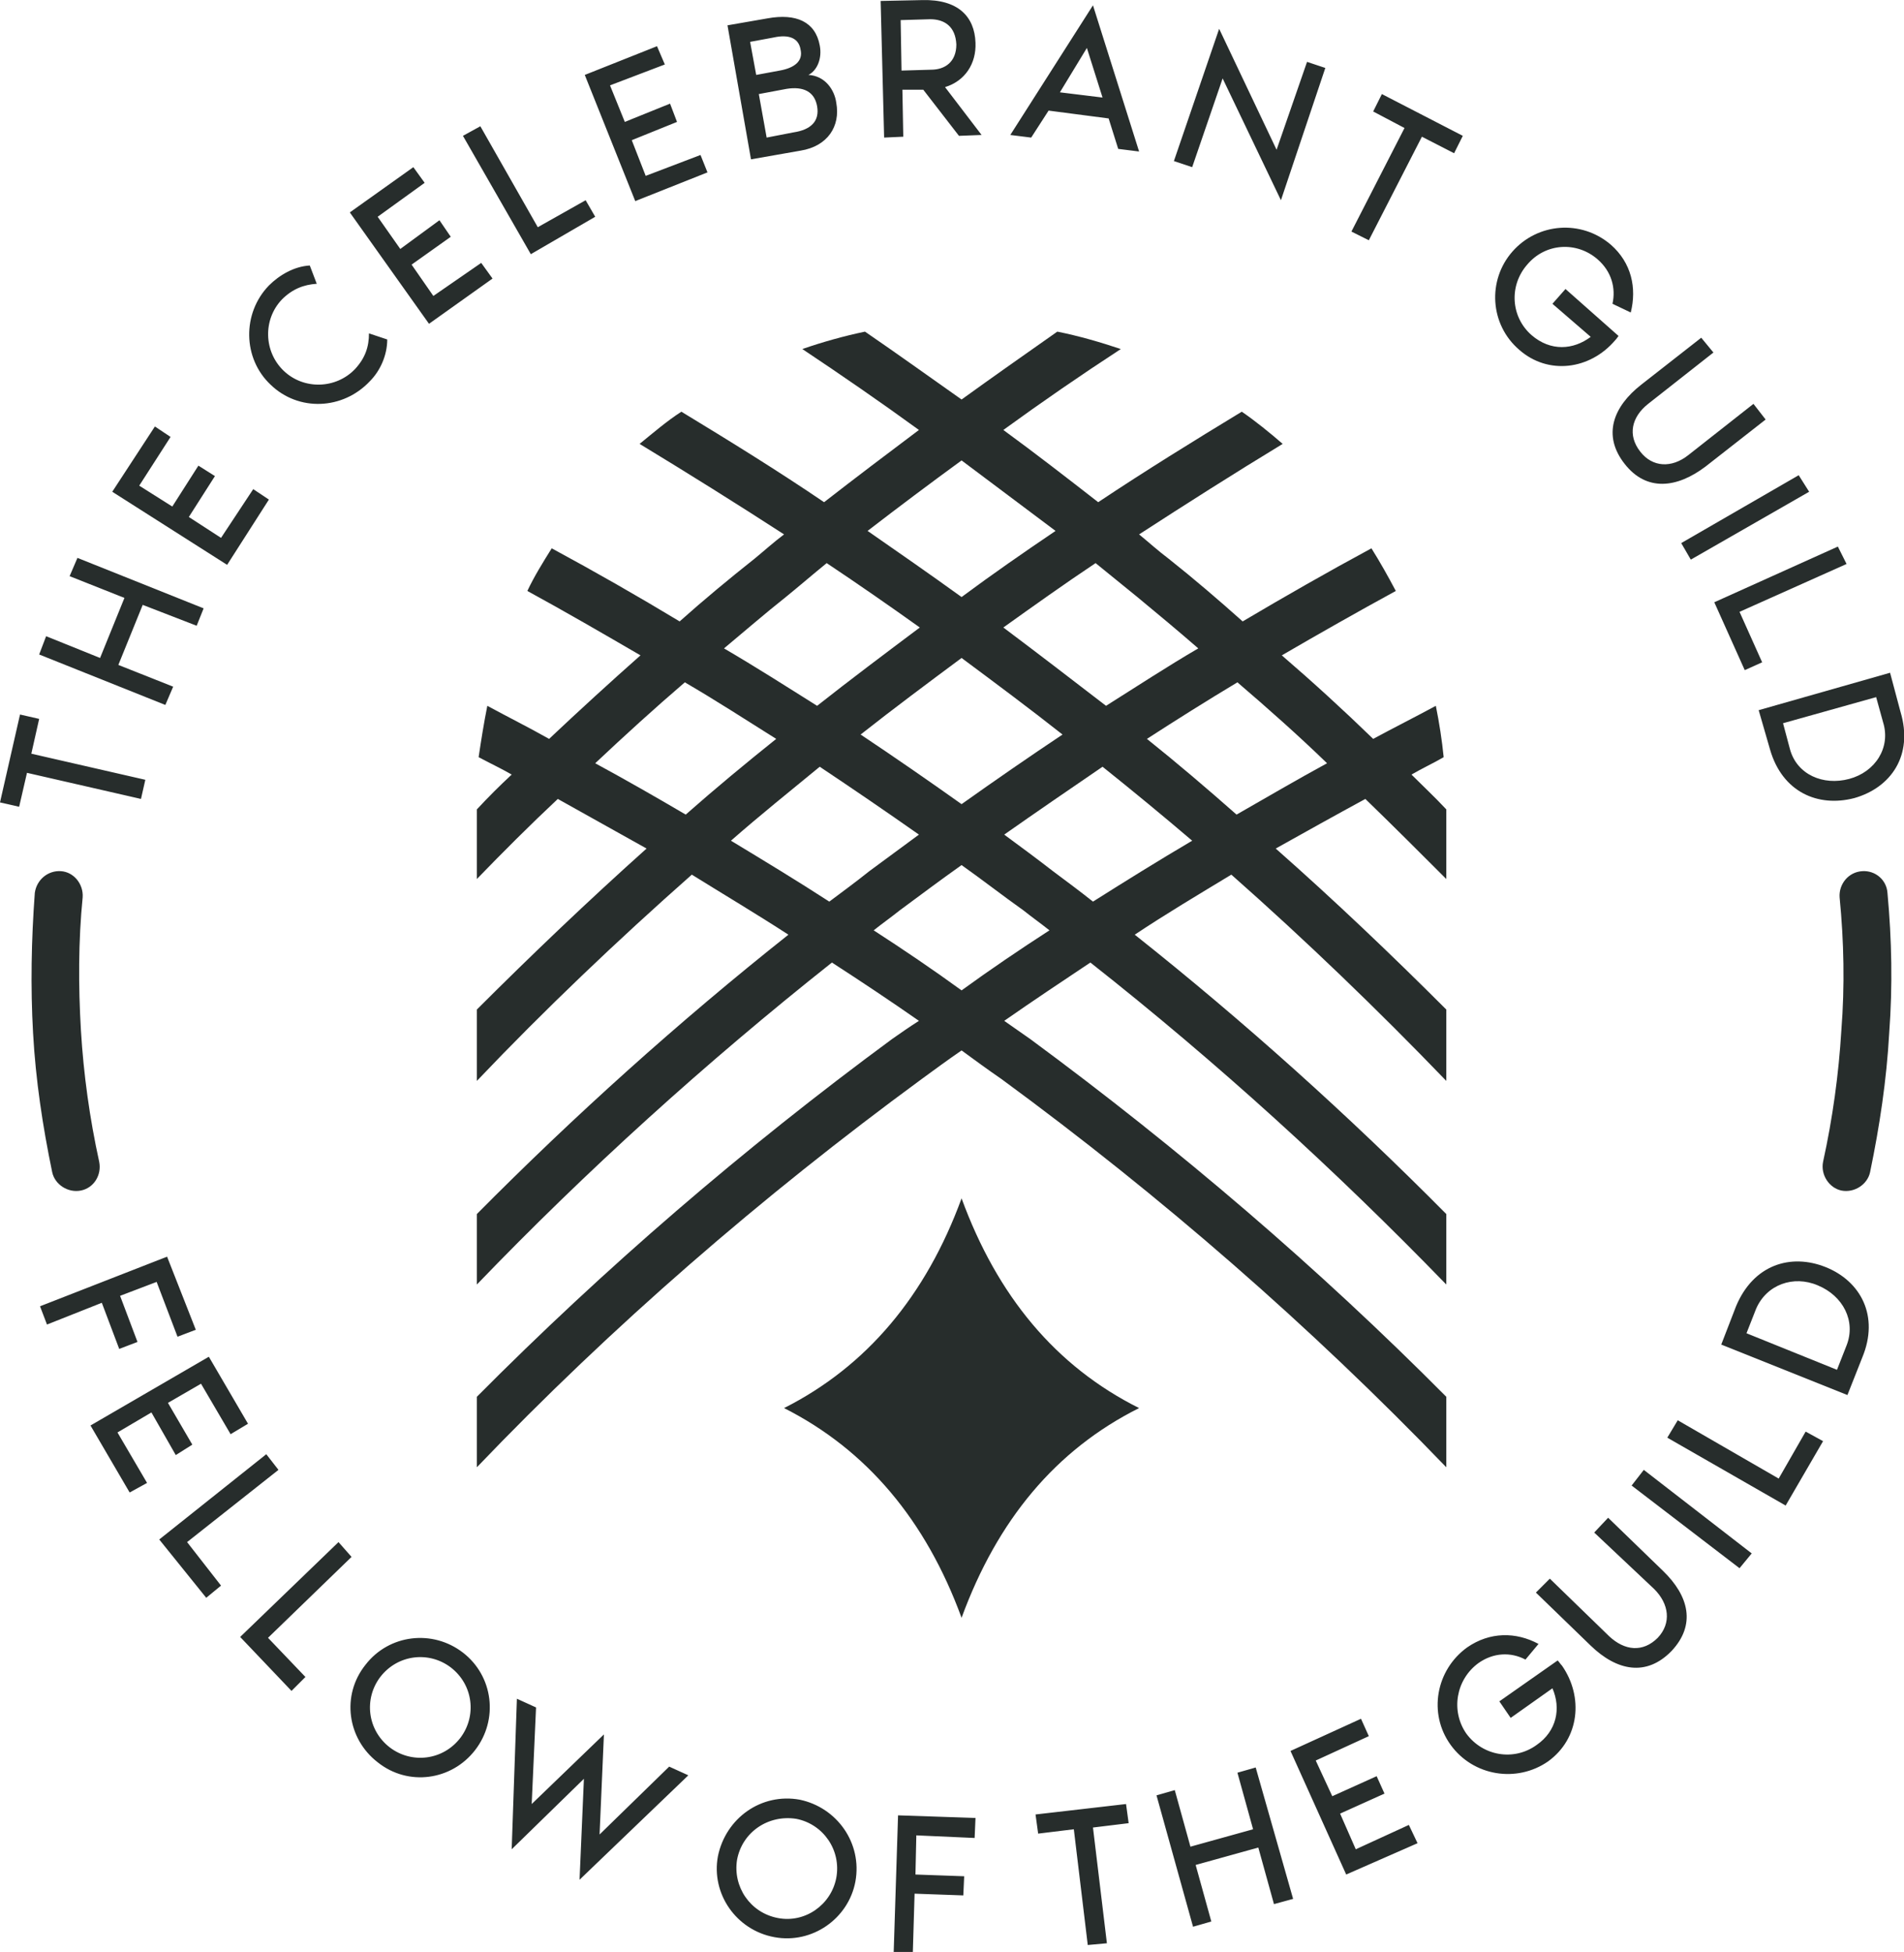 <?xml version="1.0" encoding="UTF-8"?>
<!DOCTYPE svg PUBLIC "-//W3C//DTD SVG 1.0//EN" "http://www.w3.org/TR/2001/REC-SVG-20010904/DTD/svg10.dtd">
<!-- Creator: CorelDRAW X7 -->
<svg xmlns="http://www.w3.org/2000/svg" xml:space="preserve" width="34.606mm" height="35.479mm" version="1.0" style="shape-rendering:geometricPrecision; text-rendering:geometricPrecision; image-rendering:optimizeQuality; fill-rule:evenodd; clip-rule:evenodd"
viewBox="0 0 2188 2243"
 xmlns:xlink="http://www.w3.org/1999/xlink">
 <defs>
  <style type="text/css">
   <![CDATA[
    .fil0 {fill:#272D2C}
    .fil1 {fill:#272D2C;fill-rule:nonzero}
   ]]>
  </style>
 </defs>
 <g id="Layer_x0020_1">
  <g id="_468836008">
   <path class="fil0" d="M54 1522l63 -25 20 53 21 -8 -20 -53 42 -16 24 63 21 -8 -33 -84 -146 57 8 21zm211 126l20 -12 -45 -77 -136 79 45 77 20 -11 -34 -58 39 -23 28 49 19 -12 -28 -48 38 -22 34 58zm-50 124l105 -83 -14 -18 -123 98 54 67 17 -14 -39 -50zm93 110l96 -93 -15 -17 -113 109 59 62 16 -16 -43 -45zm224 17c-35,-27 -85,-21 -112,14 -28,35 -21,85 14,112 35,28 85,21 112,-14 27,-35 21,-85 -14,-112zm-84 109c-26,-20 -30,-56 -11,-81 20,-26 56,-30 81,-11 26,20 30,56 11,81 -20,26 -56,30 -81,11zm321 22l-80 78 5 -115 -83 80 5 -111 -22 -10 -6 173 83 -81 -5 116 125 -120 -22 -10zm150 38c-44,-8 -85,21 -94,65 -8,43 21,85 65,93 43,8 85,-21 93,-64 8,-44 -21,-85 -64,-94zm-25 136c-32,-6 -52,-36 -47,-67 6,-32 36,-52 68,-47 31,6 52,36 46,68 -6,31 -36,52 -67,46zm155 39l2 -67 56 2 1 -22 -56 -2 1 -45 67 3 1 -23 -89 -3 -5 157 22 0zm141 -158l3 22 41 -5 16 133 22 -2 -16 -133 41 -5 -3 -22 -104 12zm232 -48l18 65 -72 20 -18 -65 -21 6 42 151 21 -6 -18 -65 72 -20 18 65 22 -6 -43 -151 -21 6zm151 -42l-9 -20 -81 37 64 142 82 -36 -10 -21 -61 28 -18 -41 51 -23 -9 -20 -51 23 -19 -41 61 -28zm217 -87l-67 47 13 19 48 -34c10,23 5,49 -18,65 -26,19 -62,13 -81,-13 -18,-26 -12,-62 14,-81 17,-12 37,-13 54,-4l15 -18c-26,-14 -56,-14 -82,4 -36,26 -45,76 -19,112 26,36 76,44 112,19 36,-26 41,-74 16,-110 -2,-2 -3,-4 -5,-6zm42 -147l69 65c17,17 20,39 4,56 -17,17 -38,15 -56,-2l-68 -66 -16 16 63 61c30,29 64,36 93,6 28,-30 20,-63 -10,-92l-63 -61 -16 17zm181 24l-124 -96 -14 18 124 95 14 -17zm31 -86l-116 -67 -12 20 136 78 43 -74 -20 -11 -31 54zm-49 -198l-17 44 145 58 17 -43c20,-48 -2,-88 -42,-104 -40,-16 -83,-3 -103,45zm127 45l-11 28 -104 -42 11 -28c12,-28 43,-39 71,-27 29,12 44,41 33,69z"/>
   <path class="fil1" d="M114 1335c3,15 -6,30 -21,33 -15,3 -30,-7 -33,-21 -11,-53 -19,-106 -22,-160 -3,-53 -2,-107 2,-161 2,-15 15,-26 30,-25 15,1 26,15 25,30 -5,50 -5,102 -2,153 3,50 10,101 21,151zm2000 -304c-1,-15 10,-29 26,-30 15,-1 28,10 29,25 5,54 6,107 2,161 -3,54 -11,107 -22,160 -3,14 -18,24 -33,21 -14,-3 -24,-18 -21,-33 11,-50 18,-101 21,-151 4,-51 3,-102 -2,-153z"/>
   <path class="fil0" d="M0 922l22 5 9 -39 131 30 5 -22 -131 -30 9 -40 -22 -5 -23 101zm80 -260l63 25 -28 69 -62 -25 -8 21 145 58 9 -21 -63 -25 28 -69 62 24 8 -20 -145 -58 -9 21zm116 -160l-18 -12 -49 75 132 84 48 -75 -18 -12 -37 56 -37 -24 30 -47 -19 -12 -30 47 -38 -24 36 -56zm212 -78c-22,23 -59,24 -82,2 -23,-22 -24,-59 -2,-82 12,-12 25,-17 40,-18l-8 -21c-18,1 -35,11 -47,23 -31,32 -30,84 2,114 32,31 83,29 114,-4 12,-12 20,-30 20,-48l-21 -7c0,15 -4,28 -16,41zm80 -214l-13 -18 -73 52 91 128 73 -52 -13 -18 -55 38 -25 -36 45 -32 -13 -19 -45 33 -26 -37 54 -39zm130 51l-66 -116 -20 11 78 136 74 -43 -11 -19 -55 31zm146 -187l-9 -21 -83 33 58 145 83 -33 -8 -20 -63 24 -16 -41 52 -21 -8 -21 -52 21 -17 -42 63 -24zm165 12c10,-5 16,-19 13,-34 -5,-27 -27,-37 -60,-31l-46 8 27 154 57 -10c31,-5 46,-28 41,-55 -2,-15 -13,-31 -32,-32zm-67 -38l27 -5c18,-4 29,1 31,14 3,13 -7,21 -24,24l-27 5 -7 -38zm50 104l-31 6 -9 -50 32 -6c19,-3 32,3 35,20 3,17 -7,27 -27,30zm216 3l-42 -55c23,-7 36,-27 35,-51 -1,-30 -20,-50 -61,-49l-48 1 4 157 22 -1 -1 -54 24 0 41 53 26 -1zm-93 -132l34 -1c16,0 29,8 30,29 0,20 -13,29 -29,29l-34 1 -1 -58zm250 148l24 3 -53 -168 -95 149 24 3 20 -31 69 9 11 35zm-67 -65l31 -51 18 57 -49 -6zm254 124l51 -152 -21 -7 -35 101 -66 -139 -52 152 21 7 35 -102 67 140zm116 -122l-10 20 36 19 -61 119 20 10 61 -119 37 19 10 -20 -93 -48zm272 278l-61 -54 -15 17 44 38c-20,15 -46,17 -68,-2 -24,-21 -26,-57 -5,-81 21,-25 57,-27 81,-6 16,14 21,33 17,51l21 10c7,-28 1,-57 -23,-78 -34,-29 -84,-25 -113,8 -29,33 -26,84 8,113 33,29 81,23 110,-11 2,-2 3,-4 4,-5zm155 78l-75 59c-19,15 -41,14 -55,-4 -15,-19 -10,-40 9,-55l75 -59 -14 -17 -69 54c-32,25 -45,58 -19,91 25,32 60,28 93,3l69 -54 -14 -18zm-72 179l136 -78 -12 -19 -135 78 11 19zm56 60l123 -55 -10 -20 -142 64 35 78 20 -9 -26 -58zm185 115l-12 -45 -151 43 13 45c14,49 55,67 97,56 42,-12 68,-49 53,-99zm-127 43l-8 -30 107 -30 8 29c9,29 -9,57 -39,65 -30,8 -60,-5 -68,-34z"/>
   <path class="fil1" d="M994 381c38,26 74,52 111,78 36,-26 73,-52 110,-78 25,5 49,12 73,20 -46,30 -91,61 -135,93 37,27 73,55 109,83 54,-36 109,-70 165,-104 16,11 32,24 47,37 -56,34 -111,69 -165,104 11,9 22,19 34,28 29,23 57,47 85,72 49,-29 98,-57 148,-84 10,16 19,32 28,49 -44,24 -88,49 -131,74 36,31 71,63 105,96 24,-13 48,-25 72,-38 4,20 7,39 9,59 -12,7 -25,13 -37,20 13,13 27,26 40,40l0 80c-31,-31 -62,-62 -93,-92 -35,19 -69,38 -103,57 68,60 133,122 196,185l0 82c-79,-82 -161,-161 -247,-237 -38,23 -75,45 -111,69 126,100 246,208 358,321l0 81c-127,-131 -263,-255 -409,-370 -33,22 -66,44 -99,67 10,7 20,14 30,21 171,126 331,263 478,411l0 81c-156,-162 -327,-311 -511,-446 -16,-11 -31,-22 -46,-33 -16,11 -31,22 -46,33 -184,135 -356,284 -511,446l0 -81c147,-148 306,-285 477,-411 10,-7 20,-14 31,-21 -33,-23 -66,-45 -100,-67 -145,115 -282,239 -408,370l0 -81c112,-113 232,-221 358,-321 -37,-24 -74,-46 -111,-69 -86,76 -169,155 -247,237l0 -82c63,-63 128,-125 195,-185 -34,-19 -68,-38 -102,-57 -32,30 -63,61 -93,92l0 -80c13,-14 26,-27 40,-40 -12,-7 -25,-13 -38,-20 3,-20 6,-39 10,-59 24,13 48,25 71,38 35,-33 70,-65 105,-96 -43,-25 -86,-50 -130,-74 8,-17 18,-33 28,-49 50,27 99,55 147,84 28,-25 57,-49 86,-72 11,-9 22,-19 34,-28 -54,-35 -110,-70 -166,-104 16,-13 31,-26 48,-37 56,34 111,68 164,104 36,-28 73,-56 109,-83 -44,-32 -89,-63 -134,-93 23,-8 48,-15 72,-20zm531 496c-33,-32 -68,-63 -103,-93 -35,21 -70,43 -104,65 35,28 69,57 103,87 35,-20 69,-40 104,-59zm-148 -132c-23,-20 -47,-40 -70,-59 -16,-13 -32,-26 -48,-39 -36,24 -71,49 -106,74 40,30 79,60 118,90 35,-22 70,-45 106,-66zm-164 -135c-36,-27 -72,-54 -108,-81 -37,27 -73,54 -108,81 36,25 72,50 108,76 35,-26 71,-51 108,-76zm157 356c-34,-29 -68,-57 -103,-85 -38,26 -76,52 -113,78 19,14 38,28 56,42 16,12 31,23 46,35 38,-24 75,-47 114,-70zm-149 -122c-38,-30 -77,-59 -116,-88 -39,29 -78,58 -116,88 39,26 78,53 116,80 38,-27 77,-54 116,-80zm-164 -123c-35,-25 -71,-50 -107,-74 -16,13 -31,26 -47,39 -24,19 -47,39 -71,59 36,21 72,44 107,66 38,-30 78,-60 118,-90zm149 348c-10,-8 -20,-15 -30,-23 -24,-17 -47,-35 -71,-52 -24,17 -48,35 -71,52 -10,8 -20,15 -30,23 34,22 68,45 101,69 33,-24 67,-47 101,-69zm-150 -110c-37,-26 -75,-52 -114,-78 -34,28 -69,56 -102,85 38,23 76,46 113,70 16,-12 31,-23 46,-35 19,-14 38,-28 57,-42zm-164 -110c-35,-22 -69,-44 -105,-65 -35,30 -69,61 -103,93 35,19 70,39 104,59 34,-30 69,-59 104,-87zm9 769c95,-48 163,-129 204,-241 41,112 108,193 204,241 -96,48 -163,129 -204,241 -41,-112 -109,-193 -204,-241z"/>
  </g>
 </g>
</svg>
